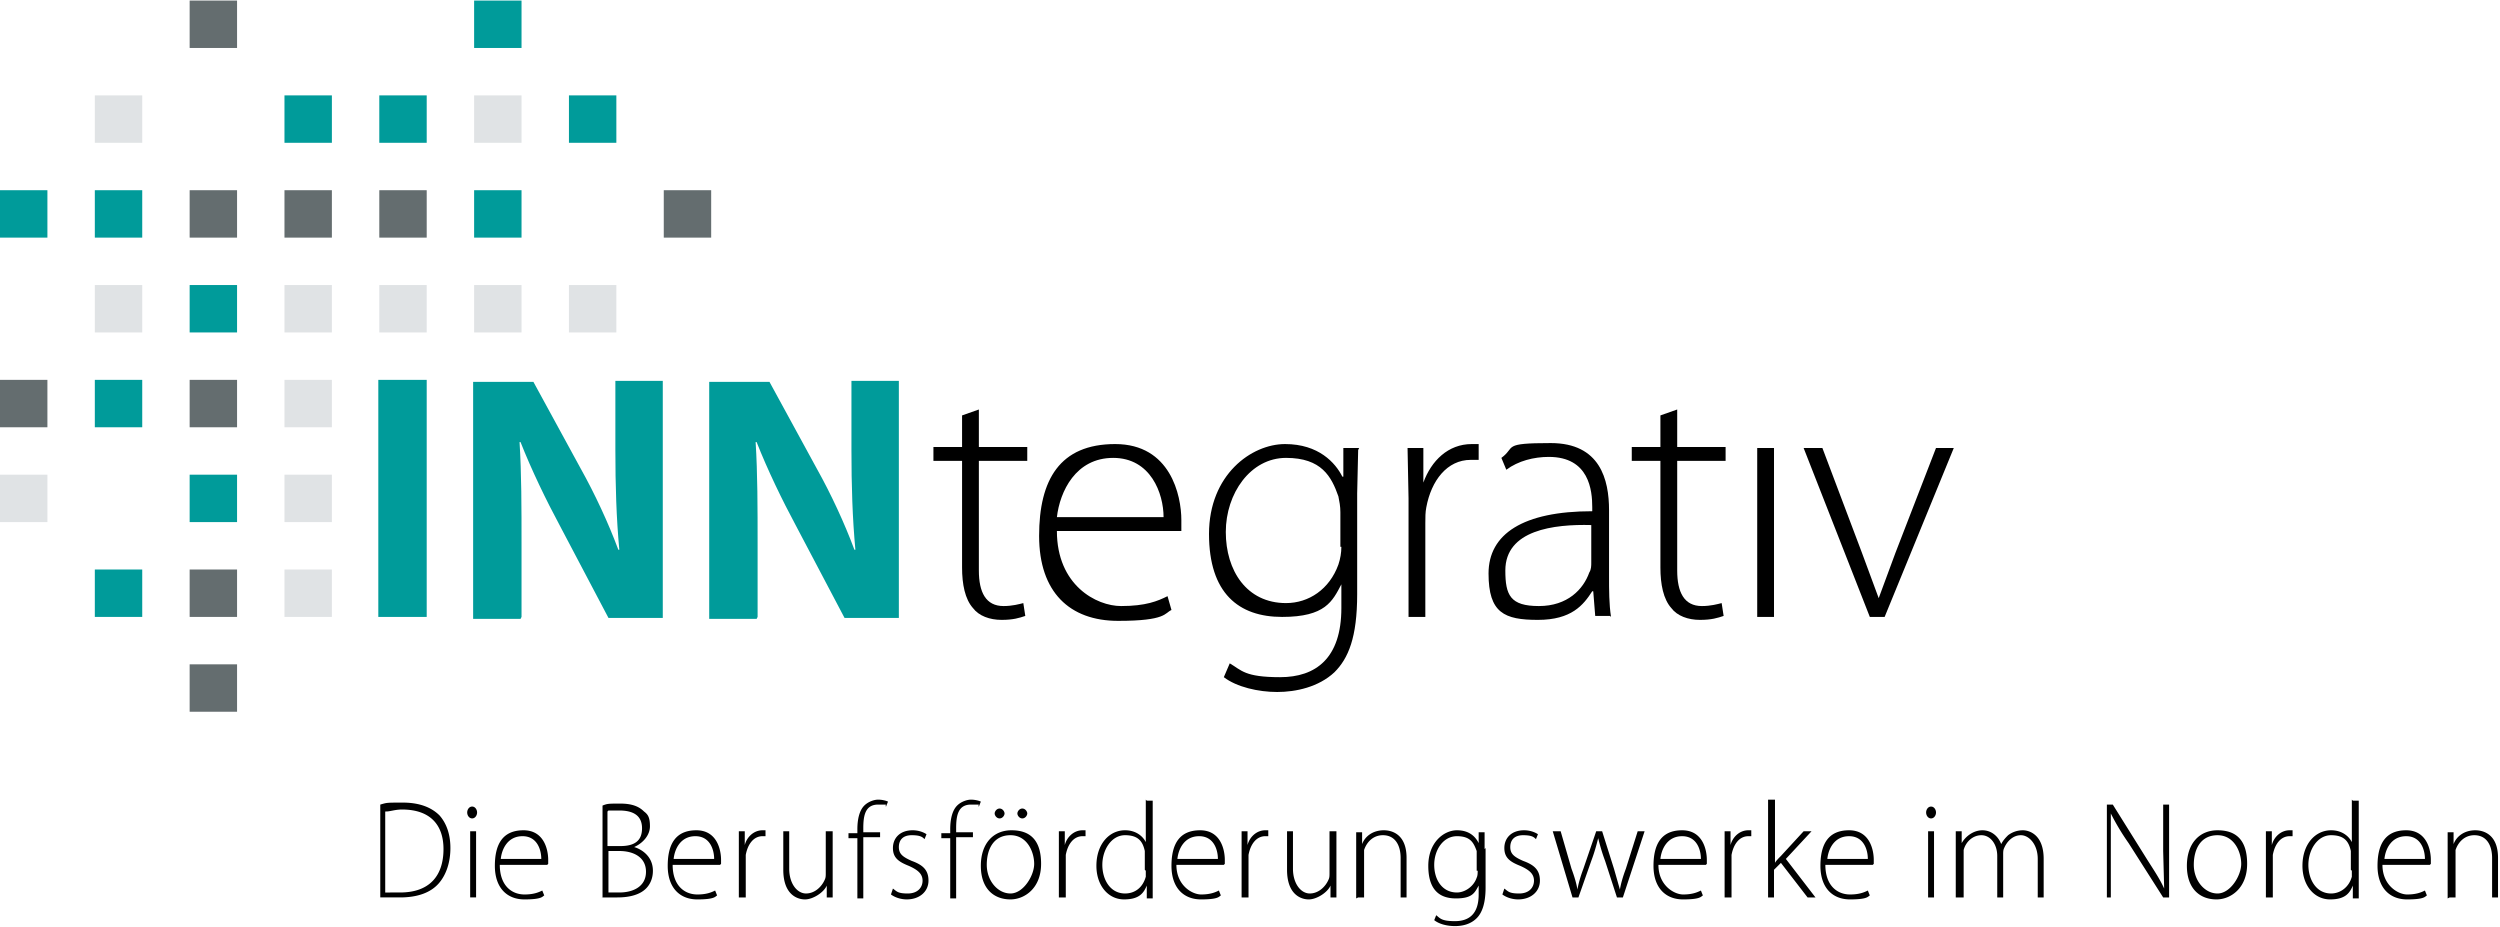 <svg xmlns="http://www.w3.org/2000/svg" xmlns:v="https://vecta.io/nano" width="337.512" height="125.102" viewBox="0 0 253.1 93.7"><style><![CDATA[.D{fill:#009b9a}.E{fill:#e0e3e5}.F{fill:#646d6f}]]></style><path d="M0 19.2h4.8V24H0z" class="D"></path><path d="M0 38.4h4.8v4.8H0z" class="F"></path><path d="M0 48h4.8v4.8H0zM9.6 9.6h4.8v4.8H9.6z" class="E"></path><path d="M9.6 19.2h4.8V24H9.6z" class="D"></path><path d="M9.6 28.8h4.8v4.8H9.6z" class="E"></path><g class="D"><path d="M9.6 38.4h4.8v4.8H9.6z"></path><use href="#B"></use><path d="M9.6 57.6h4.8v4.8H9.6z"></path></g><g class="F"><use href="#B" y="-48"></use><path d="M19.2 19.2H24V24h-4.8z"></path></g><use href="#B" y="-19.2" class="D"></use><g class="F"><use href="#B" y="-9.6"></use><use href="#B" y="9.6"></use><path d="M19.2 67.2H24V72h-4.8z"></path></g><use href="#C" class="D"></use><path d="M28.8 19.2h4.8V24h-4.8z" class="F"></path><g class="E"><use href="#C" y="19.2"></use><use href="#C" y="28.8"></use><use href="#C" y="38.4"></use><use href="#C" y="48"></use></g><use href="#C" x="9.6" class="D"></use><path d="M38.4 19.2h4.8V24h-4.8z" class="F"></path><use href="#C" x="9.6" y="19.2" class="E"></use><path d="M48 0h4.8v4.8H48z" class="D"></path><path d="M48 9.6h4.8v4.8H48z" class="E"></path><path d="M48 19.2h4.8V24H48z" class="D"></path><path d="M48 28.8h4.8v4.8H48z" class="E"></path><use href="#C" x="28.8" class="D"></use><use href="#C" x="28.8" y="19.2" class="E"></use><path d="M67.2 19.2H72V24h-4.8z" class="F"></path><path d="M76.7 62.4v-7.2c0-3.9 0-7.3-.2-10.5h.1c1.1 2.8 2.6 5.9 4 8.5l4.9 9.3H91v-24h-4.8v7c0 3.6.1 6.9.4 10.1h-.1c-1-2.7-2.4-5.7-3.8-8.2l-4.8-8.8h-6.1v24h4.8zm-23.9 0v-7.2c0-3.9 0-7.3-.2-10.5h.1c1.1 2.8 2.6 5.9 4 8.5l4.9 9.3h5.5v-24h-4.8v7c0 3.6.1 6.9.4 10.1h-.1c-1-2.7-2.4-5.7-3.8-8.2L54 38.6h-6.1v24h4.8zm-14.5 0h4.9v-24h-4.9v24z" class="D"></path><use href="#D"></use><path d="M117.8 52.3H107c.3-2.6 1.9-6 5.7-6s5.1 3.6 5.1 6m1.8.3c0-2.5-1.1-7.7-6.7-7.7s-7.7 3.6-7.7 9.3 3.1 8.6 8 8.6 4.7-.8 5.4-1.1l-.4-1.4c-1 .5-2.2 1-4.7 1s-6.5-2.1-6.5-7.6h12.6v-1m16.2 2.6c0 .6-.1 1.2-.3 1.8-.9 2.5-3 3.9-5.3 3.9-4 0-6.1-3.3-6.1-7.2s2.5-7.5 6.1-7.5 4.6 1.9 5.3 3.9c.1.5.2 1 .2 1.6v3.5zm1.8-10H136v2.9h-.1c-.7-1.4-2.4-3.3-5.8-3.3s-7.7 3.1-7.7 9.1 3 8.4 7.4 8.4 5.1-1.6 6-3.3h0v2.4c0 5.1-2.6 7-6.2 7s-3.9-.7-5.1-1.4l-.6 1.4c1.3 1 3.5 1.5 5.4 1.5s4.2-.5 5.8-2c1.4-1.4 2.3-3.5 2.3-7.9V49.9l.1-4.4m5.1 16.9h1.7v-9.5c0-.6 0-1.1.1-1.6.5-2.7 2.1-4.8 4.5-4.8h.8v-1.6h-.7c-2.4 0-4.1 1.7-4.9 3.9h0v-3.5h-1.6l.1 5.1v12zm18.5-5.5c0 .3 0 .7-.2 1-.6 1.7-2.2 3.4-5.1 3.4s-3.4-1.1-3.4-3.6c0-4.1 4.9-4.7 8.7-4.6v3.7zm2 5.5c-.2-1.3-.2-2.7-.2-4.1v-6.7c0-3.1-.9-6.8-5.9-6.8s-3.5.4-5 1.5l.5 1.2c1.2-.9 2.8-1.3 4.3-1.3 4.1 0 4.4 3.4 4.4 5.1v.4c-7 0-10.5 2.3-10.5 6.3s1.6 4.7 5 4.7 4.6-1.5 5.5-2.9h.1l.2 2.5h1.5z"></path><use href="#D" x="70.7"></use><path d="M177.9 45.3h1.7v17.1h-1.7zm4.7 0l6.7 17.1h1.5l7-17.1H196l-4.1 10.6-1.7 4.6h0l-1.7-4.6-4-10.6h-1.8zM248 90.8h.6v-4.2-.6c.3-.9 1-1.5 1.9-1.5 1.3 0 1.8 1.1 1.8 2.3v4h.6v-4c0-2.5-1.6-2.8-2.3-2.8-1.1 0-1.9.6-2.2 1.4h0v-1.2h-.6v1.6 5.1zm-6.6-3.9c.1-1 .7-2.3 2.2-2.3s1.9 1.4 1.9 2.3h-4.1zm4.7.5V87c0-1-.4-3-2.5-3s-2.9 1.4-2.9 3.6 1.2 3.4 3 3.4 1.8-.3 2-.4l-.2-.5c-.4.2-.9.4-1.8.4s-2.5-.9-2.5-3h4.8zm-8 .7v.6c-.3 1.1-1.2 1.7-2.1 1.7-1.5 0-2.3-1.4-2.3-2.9s.9-3 2.3-3 1.8.7 2 1.6v.6V88zm0-7.2v4.3h0c-.3-.6-1-1.2-2.1-1.2-1.6 0-2.9 1.4-2.9 3.6 0 2 1.2 3.4 2.8 3.4s2-.7 2.3-1.4h0v1.3h.6v-1.5V81h-.6zm-8.6 9.9h.6v-3.7-.6c.2-1.1.8-1.9 1.7-1.9h.3V84h-.3c-.9 0-1.6.7-1.8 1.5h0v-1.4h-.6v2 4.7zm-5-.4c-1.3 0-2.4-1.3-2.4-2.9s.7-3 2.4-3 2.4 1.7 2.4 2.9-1.1 3-2.4 3h0zm-.1.6c1.4 0 3.1-1.1 3.1-3.6s-1.2-3.4-3-3.4-3.1 1.3-3.1 3.6 1.3 3.4 3 3.4h0zm-10.7-.2V86v-3.7h0a23.81 23.81 0 0 0 1.8 3l3.5 5.5h.6v-9.4h-.6v4.7l.1 3.8h0c-.4-.9-1-1.8-1.7-2.9l-3.5-5.6h-.6v9.4h.6zm-15.5 0h.6v-4.1-.7c.2-.8.9-1.5 1.8-1.5s1.6.9 1.6 2.1v4.2h.6v-4.3c0-.3 0-.5.1-.7.3-.7.9-1.3 1.7-1.3s1.7.9 1.7 2.4v3.9h.6v-3.9c0-2.5-1.5-2.9-2.1-2.9s-1.1.2-1.5.5c-.2.2-.5.5-.7.9h0c-.3-.8-1-1.4-1.9-1.4s-1.7.6-2.1 1.3h0v-1.2h-.6v1.6 5.1zm-2.7-8c.3 0 .5-.3.5-.6s-.2-.6-.5-.6-.5.3-.5.6.2.6.5.6h0zm.3 1.3h-.6v6.7h.6v-6.7zM185 86.9c.1-1 .7-2.3 2.2-2.3s1.9 1.4 1.9 2.3H185zm4.7.5V87c0-1-.4-3-2.5-3s-2.9 1.4-2.9 3.6 1.2 3.4 3 3.4 1.8-.3 2-.4l-.2-.5c-.4.2-.9.4-1.8.4-1.3 0-2.5-.9-2.5-3h4.8zm-10.1-6.5h-.6v9.9h.6V88l.7-.7 2.7 3.5h.8l-3-3.9 2.6-2.8h-.8l-2.3 2.5c-.2.2-.5.5-.6.7h0v-6.4zm-4.9 9.9h.6v-3.7-.6c.2-1.1.8-1.9 1.7-1.9h.3V84h-.3c-.9 0-1.6.7-1.8 1.5h0v-1.4h-.6v2 4.7zm-6.6-3.9c.1-1 .7-2.3 2.2-2.3s1.9 1.4 1.9 2.3h-4.1zm4.7.5V87c0-1-.4-3-2.5-3s-2.9 1.4-2.9 3.6 1.2 3.4 3 3.4 1.8-.3 2-.4l-.2-.5c-.4.2-.9.4-1.8.4s-2.5-.9-2.5-3h4.8zm-15.6-3.3l2 6.7h.6l1.3-3.7c.3-.8.5-1.5.7-2.3h0c.2.8.4 1.5.7 2.3l1.2 3.7h.6l2.2-6.7h-.7l-1.2 3.8c-.3.8-.5 1.5-.6 2.1h0l-.6-2.1-1.2-3.8h-.6l-1.3 3.8c-.3.8-.5 1.5-.6 2.1h0c-.1-.6-.3-1.3-.6-2.1l-1.1-3.8h-.7zm-5.1 6.4c.4.3 1 .5 1.6.5 1.3 0 2.2-.8 2.2-1.9s-.6-1.6-1.7-2c-.9-.4-1.3-.7-1.3-1.4s.4-1.2 1.3-1.2 1.1.2 1.3.4l.2-.5c-.3-.2-.8-.4-1.4-.4-1.3 0-2 .8-2 1.8s.6 1.4 1.6 1.8c.9.4 1.4.8 1.4 1.5s-.5 1.3-1.5 1.3-1.1-.2-1.5-.5l-.2.6zm-2.5-2.4c0 .2 0 .5-.1.7-.3.9-1.2 1.5-2 1.5-1.5 0-2.3-1.3-2.3-2.8s.9-2.9 2.3-2.9 1.7.7 2 1.5v.7 1.3zm.7-2.2v-1.7h-.6v1.1h0c-.3-.6-.9-1.3-2.2-1.3s-2.9 1.2-2.9 3.6 1.1 3.3 2.8 3.3 1.9-.6 2.3-1.3h0v.9c0 2-1 2.7-2.4 2.7s-1.5-.3-1.9-.6l-.2.5c.5.4 1.3.6 2.1.6s1.6-.2 2.2-.8c.5-.5.9-1.4.9-3.1v-4zm-12.8 4.9h.6v-4.2-.6c.3-.9 1-1.5 1.9-1.5 1.3 0 1.8 1.1 1.8 2.3v4h.6v-4c0-2.5-1.6-2.8-2.3-2.8-1.1 0-1.9.6-2.2 1.4h0v-1.2h-.6v1.6 5.1zm-2.3-6.7h-.6v4.2c0 .3 0 .5-.1.7-.3.7-1 1.4-1.9 1.4s-1.7-1-1.7-2.5v-3.8h-.6V88c0 2.5 1.4 3 2.2 3s1.9-.7 2.2-1.4h0v1.2h.6v-1.6-5.1zm-9.4 6.7h.6v-3.7-.6c.2-1.1.8-1.9 1.7-1.9h.3V84h-.3c-.9 0-1.6.7-1.8 1.5h0v-1.4h-.6v2 4.7zm-6.6-3.9c.1-1 .7-2.3 2.2-2.3s1.9 1.4 1.9 2.3h-4.1zm4.8.5V87c0-1-.4-3-2.5-3s-2.9 1.4-2.9 3.6 1.2 3.4 3 3.4 1.8-.3 2-.4l-.2-.5c-.4.2-.9.4-1.8.4s-2.5-.9-2.5-3h4.8zm-8 .7v.6c-.3 1.1-1.1 1.7-2.1 1.7-1.5 0-2.3-1.4-2.3-2.9s.9-3 2.3-3 1.8.7 2 1.6v.6V88zm0-7.2v4.3h0c-.3-.6-1-1.2-2.1-1.2-1.6 0-2.9 1.4-2.9 3.6 0 2 1.2 3.4 2.8 3.4s2-.7 2.3-1.4h0v1.3h.6v-1.5V81h-.6zm-8.7 9.9h.6v-3.7-.6c.2-1.1.8-1.9 1.7-1.9h.3V84h-.3c-.9 0-1.6.7-1.8 1.5h0v-1.4h-.6v2 4.7zm-3.8-8c.3 0 .5-.3.5-.5s-.2-.5-.5-.5-.5.3-.5.5.2.5.5.5h0zm-2.3 0c.3 0 .5-.3.5-.5s-.2-.5-.5-.5-.5.3-.5.5.2.5.5.5h0zm1.1 7.6c-1.3 0-2.4-1.3-2.4-2.9s.7-3 2.4-3 2.4 1.7 2.4 2.9-1.1 3-2.4 3h0zm0 .6c1.4 0 3.1-1.1 3.1-3.6s-1.2-3.4-3-3.4-3.1 1.3-3.1 3.6 1.3 3.4 3 3.4h0zm-5.5-.2v-6.1h1.7v-.5h-1.7v-.4c0-1.3.2-2.4 1.5-2.4s.6 0 .8.2l.2-.5c-.2-.1-.6-.2-1-.2s-1 .2-1.4.6c-.5.5-.7 1.4-.7 2.4v.4h-.9v.5h.9v6.1h.6zm-6.6-.3c.4.3 1 .5 1.6.5 1.3 0 2.2-.8 2.2-1.9s-.6-1.6-1.7-2c-.9-.4-1.3-.7-1.3-1.4s.4-1.2 1.3-1.2 1.1.2 1.3.4l.2-.5c-.3-.2-.8-.4-1.4-.4-1.3 0-2 .8-2 1.8s.6 1.4 1.6 1.8c.9.4 1.4.8 1.4 1.5s-.5 1.3-1.5 1.3-1.1-.2-1.5-.5l-.2.6zm-2.8.3v-6.1h1.7v-.5h-1.7v-.4c0-1.3.2-2.4 1.5-2.4s.6 0 .8.2l.2-.5c-.2-.1-.6-.2-1-.2s-1 .2-1.4.6c-.5.5-.7 1.4-.7 2.4v.4h-.9v.5h.9v6.1h.6zm-3.2-6.7h-.6v4.2c0 .3 0 .5-.1.7-.3.7-1 1.4-1.9 1.4s-1.7-1-1.7-2.5v-3.8h-.6V88c0 2.5 1.4 3 2.2 3s1.9-.7 2.2-1.4h0v1.2h.6v-1.6-5.1zm-9.3 6.7h.6v-3.7-.6c.2-1.1.8-1.9 1.7-1.9h.3V84h-.3c-.9 0-1.6.7-1.8 1.5h0v-1.4h-.6v2 4.7zm-6.7-3.9c.1-1 .7-2.3 2.2-2.3s1.9 1.4 1.9 2.3h-4.1zm4.8.5V87c0-1-.4-3-2.5-3s-2.9 1.4-2.9 3.6 1.2 3.4 3 3.4 1.8-.3 2-.4l-.2-.5c-.4.2-.9.4-1.8.4-1.3 0-2.5-.9-2.5-3h4.8zm-11.4-1.3h1.1c1.4 0 2.7.6 2.7 2.1s-1.3 2.1-2.7 2.1h-1.1v-4.2zm0-4.1h1.1c1.4 0 2.3.5 2.3 1.8s-.8 1.8-2.2 1.8h-1.3v-3.5zm-.7 8.8h1.6c1.3 0 2.3-.3 2.9-.9.4-.4.7-1 .7-1.8 0-1.5-1.2-2.2-1.9-2.4h0c.9-.4 1.6-1.2 1.6-2.1s-.2-1.2-.6-1.5c-.5-.5-1.2-.8-2.4-.8s-1.3 0-1.8.2v9.3zm-10.2-3.9c.1-1 .7-2.3 2.2-2.3s1.9 1.4 1.9 2.3h-4.1zm4.8.5V87c0-1-.4-3-2.5-3s-2.9 1.4-2.9 3.6 1.2 3.4 3 3.4 1.8-.3 2-.4l-.2-.5c-.4.2-.9.4-1.8.4-1.3 0-2.5-.9-2.5-3h4.8zm-7.7-4.6c.3 0 .5-.3.5-.6s-.2-.6-.5-.6-.5.3-.5.6.2.6.5.6h0zm.4 1.3h-.6v6.7h.6v-6.7zm-9.1-2c.4 0 .9-.2 1.6-.2 2.9 0 4.2 1.6 4.2 4 0 2.7-1.4 4.4-4.4 4.4H39v-8.2zm-.6 8.7h2c1.8 0 3.1-.5 3.9-1.4s1.2-2.2 1.2-3.6-.4-2.5-1.1-3.3c-.8-.8-2-1.3-3.7-1.3s-1.6 0-2.3.2v9.3z"></path><defs><path id="B" d="M19.2 48H24v4.8h-4.8z"></path><path id="C" d="M28.8 9.6h4.8v4.8h-4.8z"></path><path id="D" d="M97.4 42.1v3.1h-2.9v1.4h2.9v10.8c0 1.7.3 3.2 1.1 4.1.6.8 1.7 1.2 2.9 1.2s1.8-.2 2.4-.4l-.2-1.3c-.4.1-1.1.3-2 .3-1.8 0-2.5-1.4-2.5-3.6V46.6h4.9v-1.4h-4.9v-3.8l-1.7.6z"></path></defs></svg>